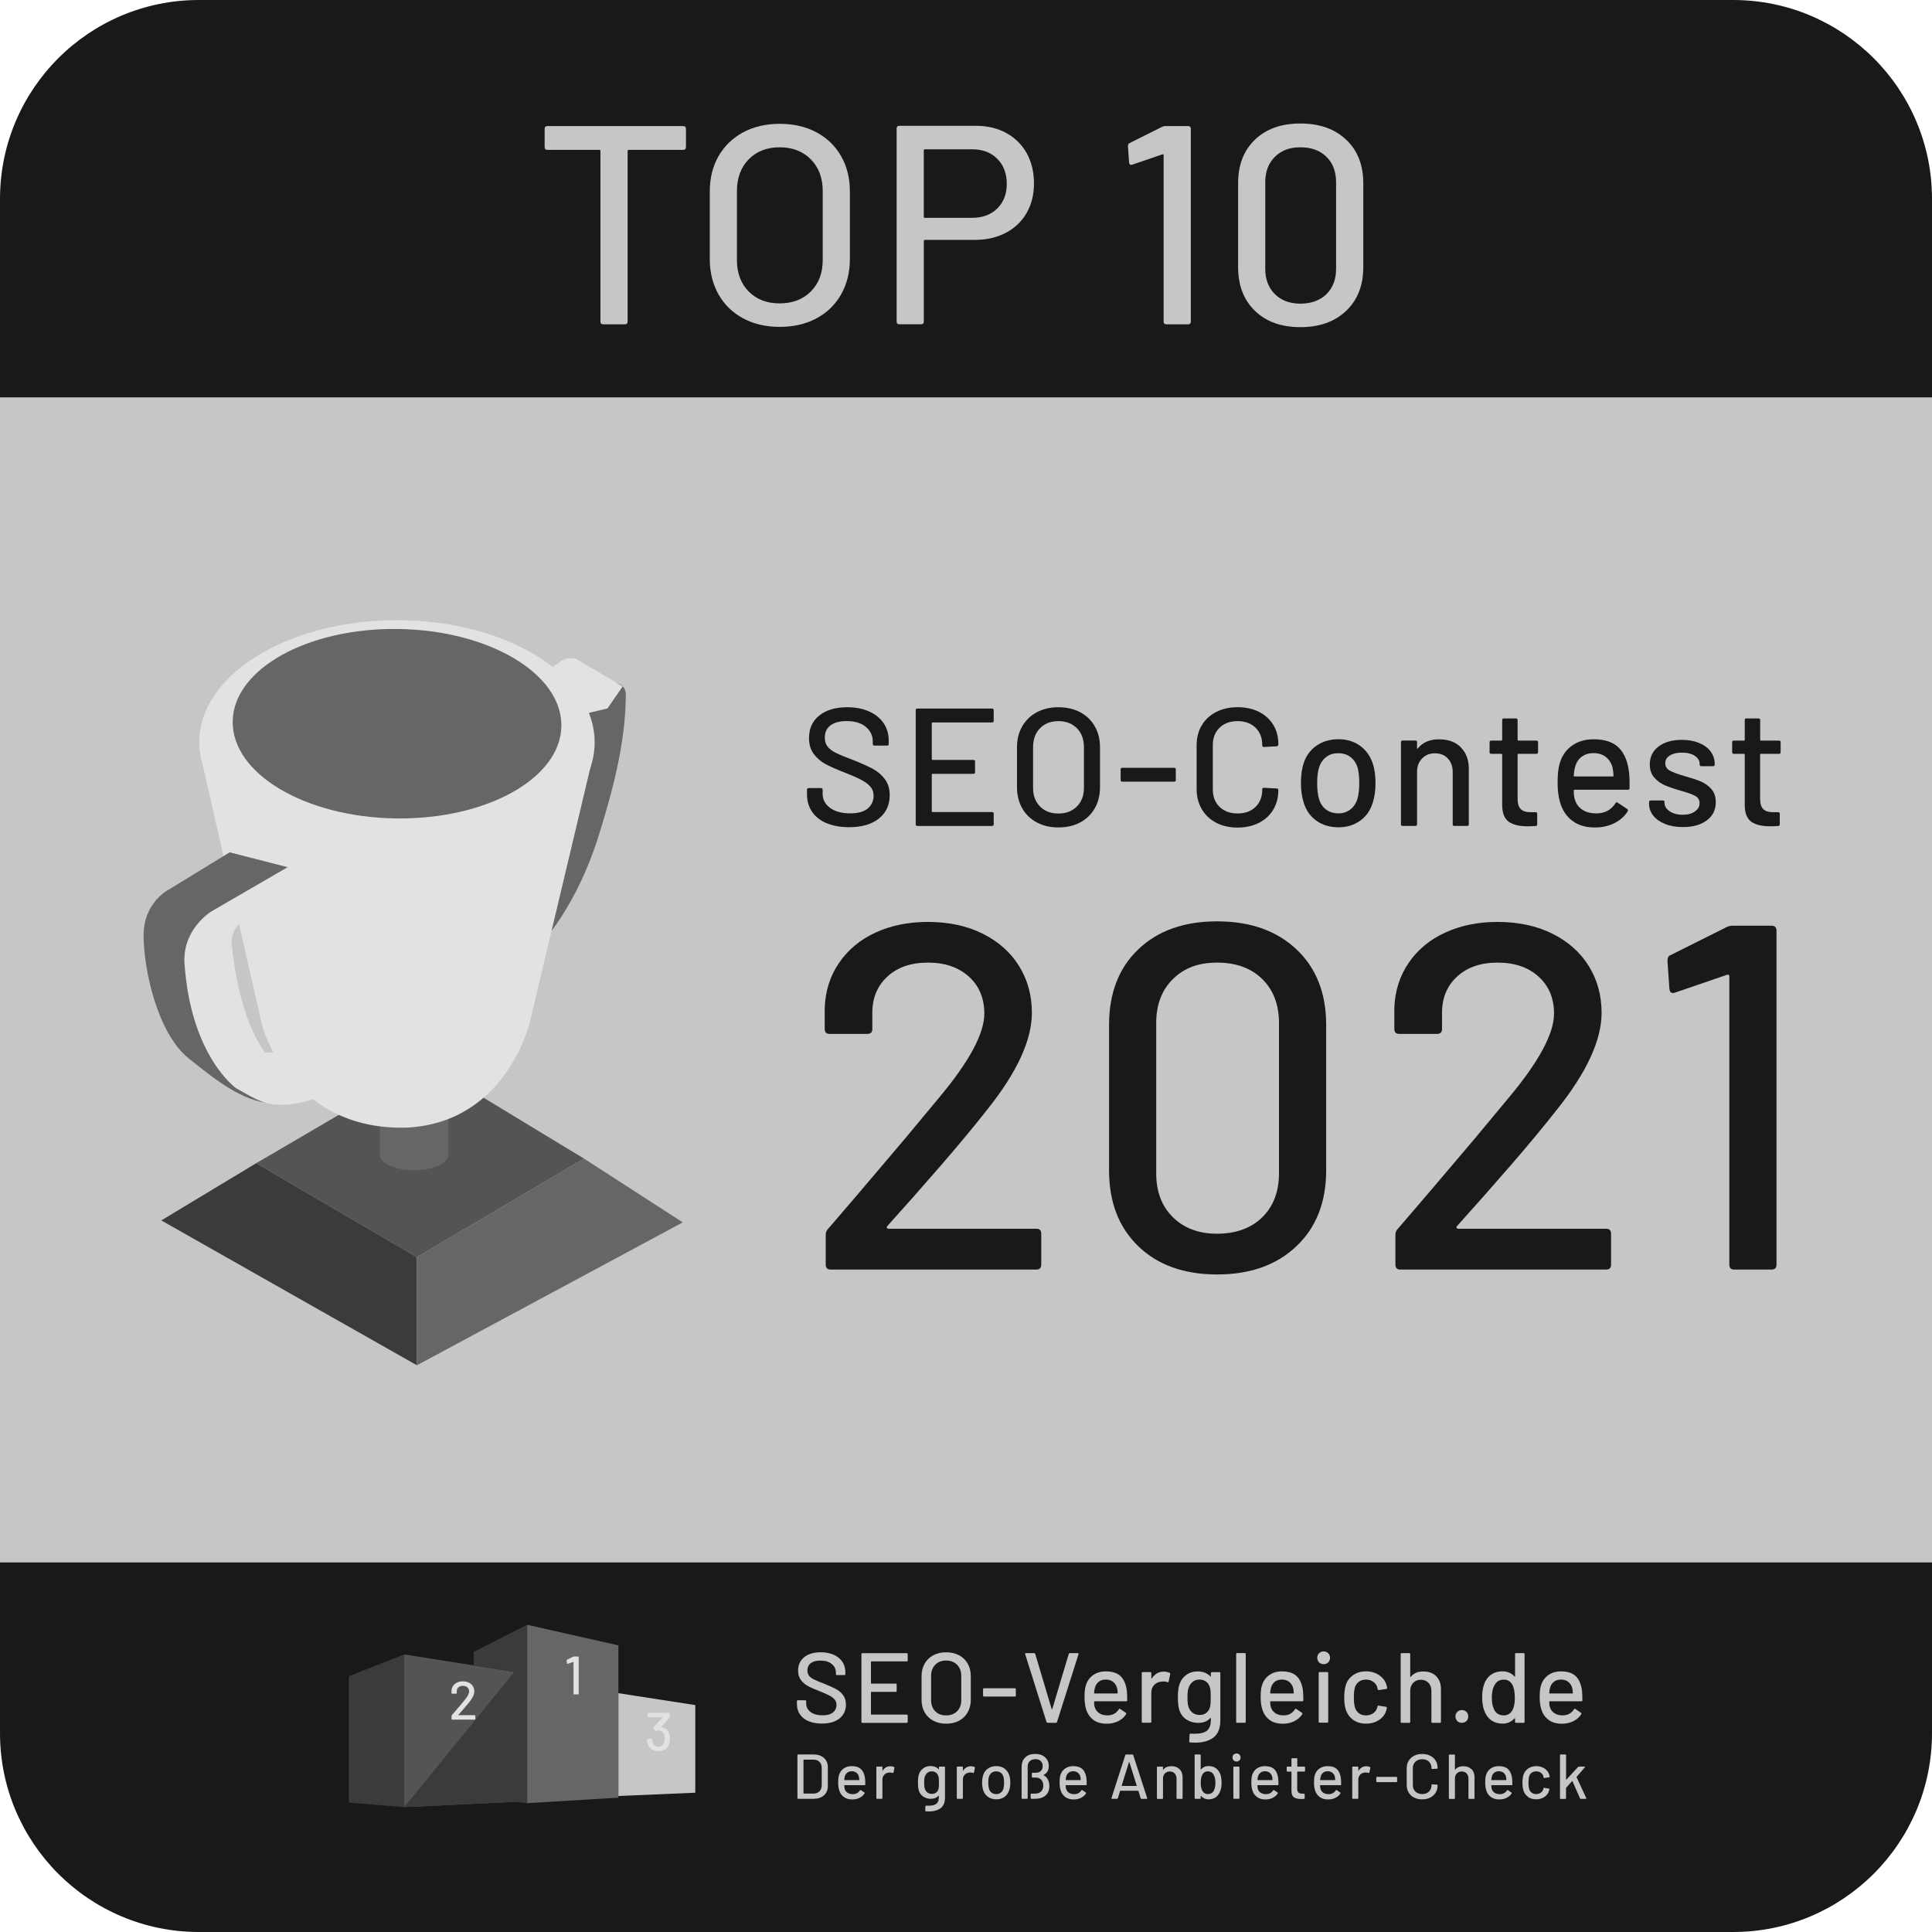 <?xml version="1.0" encoding="UTF-8"?> <svg xmlns="http://www.w3.org/2000/svg" id="Ebene_2" data-name="Ebene 2" viewBox="0 0 426.92 426.92"><defs><style> .cls-1 { fill: #e2e2e2; } .cls-2 { fill: #3b3b3b; } .cls-3 { fill: #666; } .cls-4 { fill: #191919; } .cls-5 { fill: #545454; } .cls-6 { fill: #c6c6c6; } </style></defs><g id="Ebene_2-2" data-name="Ebene 2"><g><path class="cls-4" d="M0,382.97c0,24.27,19.68,43.95,43.95,43.95h339.02c24.27,0,43.95-19.68,43.95-43.95v-37.77H0v37.77Z"></path><path class="cls-4" d="M426.92,43.95c0-24.27-19.68-43.95-43.95-43.95H43.95C19.68,0,0,19.68,0,43.95v43.91h426.92v-43.91Z"></path><rect class="cls-6" y="87.86" width="426.92" height="257.34"></rect><path class="cls-6" d="M151.58,28.49v4c0,.42-.21.63-.63.63h-12.01c-.17,0-.25.08-.25.25v37.67c0,.42-.21.63-.63.63h-4.76c-.42,0-.62-.21-.62-.63v-37.67c0-.17-.08-.25-.25-.25h-11.45c-.42,0-.63-.21-.63-.63v-4c0-.42.21-.63.63-.63h29.97c.42,0,.63.21.63.63Z"></path><path class="cls-6" d="M164.22,70.35c-2.34-1.25-4.15-3.01-5.44-5.29-1.29-2.27-1.94-4.89-1.94-7.85v-14.89c0-2.96.65-5.57,1.94-7.82,1.29-2.25,3.11-4,5.44-5.26,2.34-1.25,5.03-1.88,8.07-1.88s5.8.63,8.13,1.88,4.15,3,5.44,5.26c1.29,2.25,1.94,4.86,1.94,7.82v14.89c0,2.96-.65,5.58-1.94,7.85-1.29,2.27-3.11,4.04-5.44,5.29s-5.05,1.88-8.13,1.88-5.74-.63-8.07-1.88ZM179.17,64.41c1.75-1.75,2.63-4.07,2.63-6.95v-15.21c0-2.92-.88-5.27-2.63-7.04-1.75-1.77-4.05-2.66-6.88-2.66s-5.12.89-6.85,2.66c-1.73,1.77-2.6,4.12-2.6,7.04v15.21c0,2.88.87,5.19,2.6,6.95,1.73,1.75,4.01,2.63,6.85,2.63s5.13-.88,6.88-2.63Z"></path><path class="cls-6" d="M222.38,29.4c1.94,1.06,3.44,2.56,4.5,4.47,1.06,1.92,1.6,4.13,1.6,6.63s-.54,4.69-1.63,6.57c-1.08,1.88-2.62,3.34-4.6,4.38-1.98,1.04-4.27,1.56-6.85,1.56h-11.01c-.17,0-.25.08-.25.25v17.77c0,.42-.21.63-.63.63h-4.75c-.42,0-.63-.21-.63-.63V28.43c0-.42.21-.63.63-.63h16.89c2.54,0,4.79.53,6.73,1.6ZM220.37,46.07c1.4-1.38,2.1-3.19,2.1-5.44s-.7-4.14-2.1-5.54c-1.4-1.4-3.24-2.1-5.54-2.1h-10.45c-.17,0-.25.08-.25.25v14.64c0,.17.08.25.25.25h10.45c2.29,0,4.14-.69,5.54-2.06Z"></path><path class="cls-6" d="M257.57,27.86h4.94c.42,0,.63.21.63.63v42.55c0,.42-.21.63-.63.63h-4.75c-.42,0-.63-.21-.63-.63v-36.73c0-.08-.03-.15-.09-.19-.06-.04-.14-.04-.22,0l-6.57,2.25c-.08.04-.19.06-.31.06-.25,0-.4-.17-.44-.5l-.25-3.57c0-.42.13-.67.38-.75l7.13-3.57c.25-.12.52-.19.81-.19Z"></path><path class="cls-6" d="M277.31,68.69c-2.48-2.4-3.72-5.62-3.72-9.67v-18.52c0-4.05,1.24-7.26,3.72-9.64,2.48-2.38,5.83-3.57,10.04-3.57s7.58,1.19,10.11,3.57c2.52,2.38,3.79,5.59,3.79,9.64v18.52c0,4.05-1.26,7.27-3.79,9.67-2.52,2.4-5.89,3.6-10.11,3.6s-7.56-1.2-10.04-3.6ZM293.11,65c1.42-1.4,2.13-3.26,2.13-5.6v-19.15c0-2.34-.71-4.2-2.13-5.6-1.42-1.4-3.34-2.1-5.76-2.1s-4.21.7-5.63,2.1c-1.42,1.4-2.13,3.26-2.13,5.6v19.15c0,2.34.71,4.2,2.13,5.6,1.42,1.4,3.29,2.1,5.63,2.1s4.34-.7,5.76-2.1Z"></path><g><path class="cls-4" d="M182.68,181.92c-1.4-.59-2.47-1.43-3.22-2.52-.75-1.09-1.13-2.36-1.13-3.82v-1.07c0-.25.12-.37.37-.37h2.71c.25,0,.37.12.37.37v.89c0,1.26.54,2.3,1.63,3.11,1.09.81,2.58,1.22,4.48,1.22,1.7,0,2.99-.36,3.85-1.07.86-.72,1.3-1.66,1.3-2.82,0-.77-.22-1.42-.67-1.96-.45-.54-1.09-1.04-1.95-1.5-.85-.46-2.09-1.01-3.72-1.65-1.8-.69-3.23-1.32-4.28-1.89-1.05-.57-1.92-1.32-2.61-2.24-.69-.93-1.04-2.09-1.04-3.5,0-2.12.76-3.79,2.28-5,1.52-1.21,3.58-1.82,6.17-1.82,1.83,0,3.43.31,4.82.93,1.38.62,2.45,1.48,3.21,2.59.75,1.11,1.13,2.4,1.13,3.85v.74c0,.25-.12.37-.37.37h-2.78c-.25,0-.37-.12-.37-.37v-.56c0-1.28-.51-2.35-1.54-3.21s-2.44-1.28-4.24-1.28c-1.53,0-2.72.31-3.56.94s-1.26,1.54-1.26,2.72c0,.82.21,1.48.63,2,.42.52,1.04.98,1.87,1.39.83.41,2.09.93,3.8,1.57,1.75.69,3.17,1.33,4.26,1.91,1.09.58,1.99,1.35,2.71,2.3.72.95,1.07,2.13,1.07,3.54,0,2.17-.8,3.9-2.39,5.17s-3.79,1.91-6.58,1.91c-1.9,0-3.55-.3-4.95-.89Z"></path><path class="cls-4" d="M219.21,159.65h-13.16c-.1,0-.15.05-.15.15v7.97c0,.1.05.15.15.15h9.04c.25,0,.37.12.37.37v2.33c0,.25-.12.37-.37.37h-9.04c-.1,0-.15.05-.15.15v8.15c0,.1.05.15.15.15h13.16c.25,0,.37.12.37.37v2.33c0,.25-.12.37-.37.37h-16.49c-.25,0-.37-.12-.37-.37v-25.2c0-.25.12-.37.37-.37h16.49c.25,0,.37.12.37.37v2.33c0,.25-.12.37-.37.37Z"></path><path class="cls-4" d="M229.1,181.73c-1.38-.74-2.46-1.78-3.22-3.13-.77-1.35-1.15-2.9-1.15-4.65v-8.82c0-1.75.38-3.3,1.15-4.63.77-1.33,1.84-2.37,3.22-3.11,1.38-.74,2.98-1.11,4.78-1.11s3.43.37,4.82,1.11c1.38.74,2.46,1.78,3.22,3.11.77,1.33,1.15,2.88,1.15,4.63v8.82c0,1.75-.38,3.3-1.15,4.65-.77,1.35-1.84,2.39-3.22,3.13-1.38.74-2.99,1.11-4.82,1.11s-3.4-.37-4.78-1.11ZM237.96,178.21c1.04-1.04,1.56-2.41,1.56-4.11v-9.01c0-1.73-.52-3.12-1.56-4.17-1.04-1.05-2.4-1.57-4.08-1.57s-3.03.53-4.06,1.57c-1.02,1.05-1.54,2.44-1.54,4.17v9.01c0,1.7.51,3.08,1.54,4.11,1.02,1.04,2.38,1.56,4.06,1.56s3.04-.52,4.08-1.56Z"></path><path class="cls-4" d="M247.63,172.36v-2.33c0-.25.12-.37.37-.37h11.45c.25,0,.37.12.37.37v2.33c0,.25-.12.37-.37.37h-11.45c-.25,0-.37-.12-.37-.37Z"></path><path class="cls-4" d="M268.74,181.79c-1.37-.7-2.43-1.7-3.19-3s-1.13-2.79-1.13-4.47v-9.6c0-1.68.38-3.16,1.13-4.43.75-1.27,1.82-2.26,3.19-2.96,1.37-.7,2.95-1.06,4.73-1.06s3.35.34,4.71,1.02c1.36.68,2.41,1.64,3.17,2.87s1.13,2.67,1.13,4.3v.04c0,.12-.04.22-.11.3-.07.07-.16.11-.26.11l-2.82.15c-.25,0-.37-.11-.37-.33v-.11c0-1.58-.49-2.85-1.48-3.82-.99-.96-2.31-1.45-3.96-1.45s-2.98.48-3.98,1.45-1.5,2.24-1.5,3.82v9.86c0,1.58.5,2.85,1.5,3.82s2.33,1.45,3.98,1.45,2.98-.48,3.96-1.45c.99-.96,1.48-2.24,1.48-3.82v-.07c0-.22.12-.33.37-.33l2.82.15c.25,0,.37.12.37.37,0,1.63-.38,3.07-1.13,4.32-.75,1.25-1.81,2.22-3.17,2.91-1.36.69-2.93,1.04-4.71,1.04s-3.35-.35-4.73-1.06Z"></path><path class="cls-4" d="M290.99,181.42c-1.36-.93-2.31-2.22-2.85-3.87-.44-1.33-.67-2.84-.67-4.52s.21-3.24.63-4.45c.54-1.63,1.49-2.91,2.85-3.84,1.36-.93,2.98-1.39,4.85-1.39,1.78,0,3.33.46,4.65,1.39,1.32.93,2.27,2.19,2.83,3.8.45,1.26.67,2.74.67,4.45s-.22,3.25-.67,4.56c-.54,1.66-1.48,2.95-2.82,3.87-1.33.93-2.9,1.39-4.71,1.39s-3.42-.46-4.78-1.39ZM298.36,178.9c.74-.56,1.27-1.34,1.59-2.35.27-.94.41-2.1.41-3.48s-.12-2.53-.37-3.45c-.32-1.01-.85-1.8-1.59-2.35-.74-.56-1.64-.83-2.71-.83s-1.89.28-2.63.83-1.27,1.34-1.59,2.35c-.27.87-.41,2.01-.41,3.45s.14,2.59.41,3.48c.3,1.01.82,1.8,1.58,2.35.75.56,1.66.83,2.72.83.99,0,1.85-.28,2.59-.83Z"></path><path class="cls-4" d="M322.79,165.15c1.19,1.17,1.78,2.76,1.78,4.76v12.23c0,.25-.12.37-.37.37h-2.82c-.25,0-.37-.12-.37-.37v-11.53c0-1.24-.36-2.24-1.07-3-.72-.77-1.67-1.15-2.85-1.15s-2.11.38-2.85,1.15c-.74.77-1.11,1.75-1.11,2.96v11.56c0,.25-.12.37-.37.37h-2.82c-.25,0-.37-.12-.37-.37v-18.12c0-.25.12-.37.37-.37h2.82c.25,0,.37.12.37.37v1.33s.02.09.06.11c.04.02.07.01.09-.04,1.06-1.36,2.63-2.04,4.71-2.04s3.63.59,4.82,1.76Z"></path><path class="cls-4" d="M339.5,166.58h-4c-.1,0-.15.05-.15.15v9.82c0,1.04.24,1.78.7,2.24.47.46,1.2.69,2.19.69h1.07c.25,0,.37.12.37.37v2.3c0,.25-.12.37-.37.37-.79.05-1.36.07-1.7.07-1.88,0-3.29-.34-4.24-1.02-.95-.68-1.43-1.93-1.43-3.76v-11.08c0-.1-.05-.15-.15-.15h-2.26c-.25,0-.37-.12-.37-.37v-2.19c0-.25.12-.37.37-.37h2.26c.1,0,.15-.05.15-.15v-4.37c0-.25.12-.37.37-.37h2.67c.25,0,.37.12.37.37v4.37c0,.1.05.15.15.15h4c.25,0,.37.12.37.37v2.19c0,.25-.12.37-.37.37Z"></path><path class="cls-4" d="M360.1,174.14c0,.25-.12.37-.37.37h-11.82c-.1,0-.15.05-.15.15,0,.84.07,1.48.22,1.93.27.99.82,1.76,1.65,2.32.83.56,1.87.83,3.13.83,1.83,0,3.24-.75,4.23-2.26.12-.25.28-.28.48-.11l2.11,1.41c.17.15.21.31.11.48-.69,1.11-1.67,1.99-2.95,2.63-1.27.64-2.71.96-4.32.96-1.8,0-3.32-.39-4.56-1.19-1.24-.79-2.16-1.91-2.78-3.37-.59-1.46-.89-3.22-.89-5.3,0-1.8.14-3.17.41-4.11.44-1.7,1.33-3.05,2.67-4.04,1.33-.99,2.95-1.48,4.85-1.48,2.49,0,4.36.62,5.6,1.87,1.24,1.25,1.99,3.08,2.26,5.5.1,1.01.14,2.15.11,3.41ZM349.5,167.22c-.69.53-1.16,1.24-1.41,2.13-.17.54-.28,1.24-.33,2.08,0,.1.05.15.15.15h8.49c.1,0,.15-.05.15-.15-.05-.81-.12-1.42-.22-1.82-.25-.96-.74-1.74-1.46-2.32-.73-.58-1.64-.87-2.72-.87s-1.94.27-2.63.8Z"></path><path class="cls-4" d="M367.94,182.07c-1.12-.44-2-1.06-2.61-1.83-.62-.78-.93-1.64-.93-2.58v-.41c0-.25.12-.37.37-.37h2.67c.25,0,.37.12.37.37v.19c0,.69.38,1.3,1.13,1.82s1.71.78,2.87.78,2.01-.24,2.71-.72c.69-.48,1.04-1.09,1.04-1.83s-.32-1.25-.96-1.61-1.68-.73-3.11-1.13c-1.41-.39-2.59-.8-3.54-1.2s-1.75-.99-2.41-1.74c-.66-.75-.98-1.72-.98-2.91,0-1.65.65-2.97,1.95-3.95,1.3-.98,3.02-1.46,5.17-1.46,1.43,0,2.7.23,3.8.69,1.1.46,1.95,1.09,2.54,1.91.59.82.89,1.73.89,2.74v.11c0,.25-.12.37-.37.37h-2.59c-.25,0-.37-.12-.37-.37v-.11c0-.72-.35-1.32-1.06-1.8-.7-.48-1.66-.72-2.87-.72-1.09,0-1.97.21-2.65.63-.68.42-1.02.99-1.02,1.7s.33,1.26.98,1.63c.66.37,1.71.77,3.17,1.19,1.43.4,2.63.78,3.58,1.17.95.38,1.76.95,2.43,1.7.67.75,1,1.74,1,2.95,0,1.68-.66,3.01-1.98,4-1.32.99-3.08,1.48-5.28,1.48-1.48,0-2.79-.22-3.91-.67Z"></path><path class="cls-4" d="M393.09,166.58h-4c-.1,0-.15.05-.15.15v9.82c0,1.04.23,1.78.7,2.24.47.46,1.2.69,2.19.69h1.08c.25,0,.37.12.37.37v2.3c0,.25-.12.37-.37.37-.79.05-1.36.07-1.7.07-1.88,0-3.29-.34-4.24-1.02-.95-.68-1.43-1.93-1.43-3.76v-11.08c0-.1-.05-.15-.15-.15h-2.26c-.25,0-.37-.12-.37-.37v-2.19c0-.25.12-.37.37-.37h2.26c.1,0,.15-.05.15-.15v-4.37c0-.25.12-.37.37-.37h2.67c.25,0,.37.12.37.37v4.37c0,.1.05.15.15.15h4c.25,0,.37.12.37.37v2.19c0,.25-.12.37-.37.37Z"></path><path class="cls-4" d="M196.02,271.36c.07.11.18.16.32.16h32.67c.72,0,1.08.36,1.08,1.09v6.84c0,.72-.36,1.09-1.08,1.09h-45.47c-.72,0-1.08-.36-1.08-1.09v-6.62c0-.51.18-.94.54-1.3,2.46-2.82,8.1-9.44,16.93-19.86l7.49-9.01c6.73-8.03,10.09-14.25,10.09-18.67,0-3.4-1.14-6.13-3.42-8.19-2.28-2.06-5.3-3.09-9.06-3.09s-6.77,1.05-9.01,3.15c-2.24,2.1-3.33,4.85-3.26,8.25v3.26c0,.73-.36,1.09-1.08,1.09h-8.36c-.72,0-1.08-.36-1.08-1.09v-4.67c.14-3.76,1.21-7.09,3.2-9.98,1.99-2.89,4.68-5.12,8.08-6.67,3.4-1.55,7.23-2.33,11.5-2.33,4.63,0,8.68.87,12.15,2.61,3.47,1.74,6.15,4.12,8.03,7.16,1.88,3.04,2.82,6.48,2.82,10.31,0,6.01-3.26,13.1-9.77,21.27-2.9,3.69-6.33,7.83-10.31,12.43-3.98,4.59-7.96,9.1-11.94,13.51-.07.14-.07.27,0,.38Z"></path><path class="cls-4" d="M251.53,275.38c-4.31-4.16-6.46-9.75-6.46-16.77v-32.12c0-7.02,2.15-12.59,6.46-16.71,4.3-4.12,10.11-6.19,17.42-6.19s13.15,2.06,17.53,6.19c4.38,4.12,6.57,9.7,6.57,16.71v32.12c0,7.02-2.19,12.61-6.57,16.77-4.38,4.16-10.22,6.24-17.53,6.24s-13.12-2.08-17.42-6.24ZM278.93,268.98c2.46-2.42,3.69-5.66,3.69-9.71v-33.21c0-4.05-1.23-7.29-3.69-9.71-2.46-2.42-5.79-3.64-9.98-3.64s-7.31,1.21-9.77,3.64c-2.46,2.42-3.69,5.66-3.69,9.71v33.21c0,4.05,1.23,7.29,3.69,9.71,2.46,2.42,5.72,3.64,9.77,3.64s7.53-1.21,9.98-3.64Z"></path><path class="cls-4" d="M321.91,271.36c.07.11.18.16.33.16h32.67c.72,0,1.09.36,1.09,1.09v6.84c0,.72-.36,1.09-1.09,1.09h-45.47c-.73,0-1.09-.36-1.09-1.09v-6.62c0-.51.18-.94.54-1.3,2.46-2.82,8.1-9.44,16.93-19.86l7.49-9.01c6.73-8.03,10.09-14.25,10.09-18.67,0-3.4-1.14-6.13-3.42-8.19-2.28-2.06-5.3-3.09-9.06-3.09s-6.77,1.05-9.01,3.15c-2.24,2.1-3.33,4.85-3.26,8.25v3.26c0,.73-.36,1.09-1.09,1.09h-8.36c-.72,0-1.09-.36-1.09-1.09v-4.67c.14-3.76,1.21-7.09,3.2-9.98,1.99-2.89,4.68-5.12,8.09-6.67,3.4-1.55,7.23-2.33,11.5-2.33,4.63,0,8.68.87,12.16,2.61,3.47,1.74,6.15,4.12,8.03,7.16,1.88,3.04,2.82,6.48,2.82,10.31,0,6.01-3.26,13.1-9.77,21.27-2.89,3.69-6.33,7.83-10.31,12.43-3.98,4.59-7.96,9.1-11.94,13.51-.07.14-.07.27,0,.38Z"></path><path class="cls-4" d="M382.9,204.56h8.57c.72,0,1.09.36,1.09,1.09v73.8c0,.72-.36,1.09-1.09,1.09h-8.25c-.72,0-1.08-.36-1.08-1.09v-63.71c0-.14-.05-.25-.16-.33-.11-.07-.24-.07-.38,0l-11.4,3.91c-.15.07-.33.11-.54.11-.43,0-.69-.29-.76-.87l-.43-6.19c0-.72.22-1.16.65-1.3l12.37-6.19c.43-.22.9-.33,1.41-.33Z"></path></g><path class="cls-6" d="M178.68,380.34c-.83-.35-1.47-.85-1.91-1.5-.45-.65-.67-1.4-.67-2.27v-.64c0-.15.07-.22.22-.22h1.61c.15,0,.22.07.22.22v.53c0,.75.32,1.36.97,1.85s1.53.73,2.66.73c1.01,0,1.77-.21,2.29-.64.51-.43.77-.98.77-1.67,0-.45-.13-.84-.4-1.17-.26-.32-.65-.62-1.16-.89-.51-.27-1.24-.6-2.21-.98-1.07-.41-1.92-.78-2.54-1.12-.62-.34-1.14-.78-1.55-1.33-.41-.55-.62-1.24-.62-2.08,0-1.26.45-2.25,1.35-2.97.9-.72,2.12-1.08,3.66-1.08,1.09,0,2.04.18,2.86.55s1.46.88,1.9,1.54c.45.66.67,1.42.67,2.29v.44c0,.15-.07.22-.22.22h-1.65c-.15,0-.22-.07-.22-.22v-.33c0-.76-.3-1.4-.91-1.9-.61-.51-1.45-.76-2.52-.76-.91,0-1.61.19-2.11.56-.5.37-.75.91-.75,1.62,0,.48.12.88.37,1.19.25.31.62.58,1.11.82.49.24,1.24.55,2.25.94,1.04.41,1.88.79,2.53,1.13.65.35,1.18.8,1.61,1.36.42.56.64,1.27.64,2.1,0,1.29-.47,2.31-1.42,3.07s-2.25,1.13-3.91,1.13c-1.13,0-2.11-.18-2.94-.53Z"></path><path class="cls-6" d="M200.36,367.12h-7.81c-.06,0-.09.03-.09.09v4.73c0,.06.03.09.09.09h5.37c.15,0,.22.07.22.22v1.39c0,.15-.07.22-.22.22h-5.37c-.06,0-.09.03-.09.09v4.84c0,.06.03.09.09.09h7.81c.15,0,.22.07.22.22v1.39c0,.15-.07.22-.22.22h-9.79c-.15,0-.22-.07-.22-.22v-14.96c0-.15.07-.22.22-.22h9.79c.15,0,.22.07.22.22v1.39c0,.15-.07.22-.22.22Z"></path><path class="cls-6" d="M206.23,380.23c-.82-.44-1.46-1.06-1.91-1.86-.46-.8-.68-1.72-.68-2.76v-5.24c0-1.04.23-1.96.68-2.75.45-.79,1.09-1.41,1.91-1.85s1.77-.66,2.84-.66,2.04.22,2.86.66c.82.44,1.46,1.06,1.91,1.85.45.79.68,1.71.68,2.75v5.24c0,1.04-.23,1.96-.68,2.76-.46.8-1.09,1.42-1.91,1.86-.82.44-1.78.66-2.86.66s-2.02-.22-2.84-.66ZM211.49,378.14c.62-.62.92-1.43.92-2.44v-5.35c0-1.03-.31-1.85-.92-2.48-.62-.62-1.42-.94-2.42-.94s-1.8.31-2.41.94c-.61.62-.91,1.45-.91,2.48v5.35c0,1.01.3,1.83.91,2.44.61.62,1.41.92,2.41.92s1.8-.31,2.42-.92Z"></path><path class="cls-6" d="M217.23,374.67v-1.39c0-.15.07-.22.22-.22h6.8c.15,0,.22.07.22.22v1.39c0,.15-.07.22-.22.22h-6.8c-.15,0-.22-.07-.22-.22Z"></path><path class="cls-6" d="M231.25,380.52l-4.71-14.98-.02-.09c0-.1.07-.15.2-.15h1.78c.13,0,.22.06.26.18l3.63,12.17s.04.04.07.04.05-.01.07-.04l3.63-12.17c.04-.12.12-.18.24-.18h1.74c.16,0,.22.08.18.24l-4.75,14.98c-.04.12-.13.18-.26.18h-1.78c-.13,0-.22-.06-.26-.18Z"></path><path class="cls-6" d="M249.09,375.72c0,.15-.07.22-.22.22h-7.02c-.06,0-.09.03-.09.09,0,.5.04.88.13,1.14.16.59.49,1.04.98,1.38s1.11.5,1.86.5c1.08,0,1.92-.45,2.51-1.34.07-.15.17-.17.29-.07l1.25.84c.1.09.12.18.07.29-.41.66-.99,1.18-1.75,1.56-.76.38-1.61.57-2.56.57-1.07,0-1.97-.23-2.71-.7s-1.28-1.14-1.65-2c-.35-.87-.53-1.91-.53-3.15,0-1.07.08-1.88.24-2.44.26-1.01.79-1.81,1.58-2.4.79-.59,1.75-.88,2.88-.88,1.48,0,2.59.37,3.32,1.11.73.74,1.18,1.83,1.34,3.27.06.6.08,1.28.07,2.02ZM242.8,371.62c-.41.32-.69.74-.84,1.27-.1.32-.17.73-.2,1.23,0,.06.03.09.09.09h5.04c.06,0,.09-.03.09-.09-.03-.48-.07-.84-.13-1.08-.15-.57-.44-1.03-.87-1.38-.43-.34-.97-.52-1.62-.52s-1.15.16-1.56.47Z"></path><path class="cls-6" d="M258.48,369.67c.1.04.14.13.11.26l-.35,1.65c-.01.13-.1.18-.26.13-.25-.1-.54-.15-.88-.15l-.31.02c-.69.03-1.26.27-1.71.71-.45.45-.67,1.03-.67,1.75v6.42c0,.15-.07.22-.22.22h-1.67c-.15,0-.22-.07-.22-.22v-10.76c0-.15.07-.22.22-.22h1.67c.15,0,.22.07.22.22v1.17s.01.07.03.08c.02,0,.04,0,.05-.03.66-1.03,1.56-1.54,2.71-1.54.47,0,.89.1,1.28.29Z"></path><path class="cls-6" d="M267.77,369.5h1.67c.15,0,.22.07.22.22v10.41c0,1.77-.5,3.04-1.51,3.81-1,.76-2.35,1.14-4.04,1.14-.24,0-.6-.01-1.1-.04-.15-.01-.22-.1-.22-.24l.07-1.52c0-.06.02-.11.07-.15s.1-.06.18-.04c.21.01.51.02.9.02,1.25,0,2.15-.23,2.71-.69s.84-1.24.84-2.34v-.4s-.01-.05-.03-.07c-.02-.01-.05,0-.08.02-.62.72-1.52,1.08-2.71,1.08-.95,0-1.81-.25-2.58-.75-.77-.5-1.3-1.23-1.59-2.2-.19-.65-.29-1.54-.29-2.68,0-1.22.11-2.16.33-2.82.28-.88.77-1.59,1.49-2.12.71-.54,1.55-.8,2.52-.8,1.2,0,2.15.37,2.84,1.1.03.03.06.04.08.03.02,0,.03-.03.03-.05v-.68c0-.15.07-.22.22-.22ZM267.51,376.36c.02-.26.03-.7.03-1.32s-.01-1.05-.03-1.31c-.02-.26-.06-.5-.12-.74-.12-.54-.38-.99-.79-1.33-.41-.34-.92-.52-1.54-.52s-1.13.17-1.54.52c-.41.34-.7.79-.88,1.33-.16.44-.24,1.12-.24,2.05,0,1.01.07,1.7.22,2.07.15.54.44.99.87,1.33.43.34.96.52,1.57.52.65,0,1.17-.17,1.57-.52s.66-.79.78-1.33c.04-.23.08-.48.1-.75Z"></path><path class="cls-6" d="M273.16,380.47v-14.96c0-.15.07-.22.22-.22h1.67c.15,0,.22.07.22.22v14.96c0,.15-.07.22-.22.22h-1.67c-.15,0-.22-.07-.22-.22Z"></path><path class="cls-6" d="M288.01,375.72c0,.15-.07.22-.22.22h-7.02c-.06,0-.09.03-.09.09,0,.5.04.88.13,1.14.16.59.49,1.04.98,1.38.49.33,1.11.5,1.86.5,1.09,0,1.92-.45,2.51-1.34.07-.15.17-.17.29-.07l1.25.84c.1.09.12.18.07.29-.41.66-.99,1.18-1.75,1.56-.76.38-1.61.57-2.56.57-1.07,0-1.97-.23-2.71-.7-.73-.47-1.28-1.14-1.65-2-.35-.87-.53-1.91-.53-3.15,0-1.07.08-1.88.24-2.44.26-1.01.79-1.81,1.58-2.4.79-.59,1.75-.88,2.88-.88,1.48,0,2.59.37,3.32,1.11.73.74,1.18,1.83,1.34,3.27.06.6.08,1.28.07,2.02ZM281.71,371.62c-.41.32-.69.74-.84,1.27-.1.32-.17.73-.2,1.23,0,.06.03.09.09.09h5.04c.06,0,.09-.03.09-.09-.03-.48-.07-.84-.13-1.08-.15-.57-.44-1.03-.87-1.38s-.97-.52-1.62-.52-1.15.16-1.56.47Z"></path><path class="cls-6" d="M291.48,367.34c-.26-.26-.4-.6-.4-1.01s.13-.75.4-1.01.6-.4,1.01-.4.75.13,1.01.4c.26.26.4.6.4,1.01s-.13.75-.4,1.01c-.26.26-.6.4-1.01.4s-.75-.13-1.01-.4ZM291.39,380.45v-10.74c0-.15.07-.22.22-.22h1.67c.15,0,.22.07.22.22v10.74c0,.15-.07.22-.22.22h-1.67c-.15,0-.22-.07-.22-.22Z"></path><path class="cls-6" d="M299,380.02c-.79-.56-1.33-1.33-1.63-2.3-.22-.67-.33-1.56-.33-2.66,0-1.01.11-1.9.33-2.66.29-.94.84-1.69,1.64-2.24.8-.56,1.75-.84,2.85-.84s2.06.28,2.88.84c.82.56,1.36,1.26,1.61,2.11.09.23.15.48.18.73,0,.12-.07.19-.2.22l-1.65.24h-.04c-.1,0-.18-.07-.22-.2l-.07-.35c-.12-.5-.4-.92-.86-1.25-.46-.34-1-.51-1.65-.51s-1.17.17-1.61.51c-.44.34-.73.78-.86,1.34-.13.53-.2,1.23-.2,2.09s.07,1.54.2,2.07c.15.59.44,1.05.87,1.39s.96.51,1.59.51,1.2-.17,1.66-.51.75-.78.87-1.32c.01-.01.02-.03.01-.05,0-.02,0-.04.01-.06v-.09c.04-.12.12-.16.24-.13l1.65.26c.12.03.18.09.18.18v.09c0,.13-.04.29-.11.48-.25.89-.79,1.61-1.61,2.16-.82.54-1.78.81-2.88.81s-2.07-.28-2.86-.85Z"></path><path class="cls-6" d="M317.35,370.39c.7.7,1.06,1.64,1.06,2.83v7.26c0,.15-.07.22-.22.22h-1.67c-.15,0-.22-.07-.22-.22v-6.84c0-.73-.21-1.33-.64-1.78-.43-.45-.99-.68-1.69-.68s-1.25.23-1.69.68c-.44.46-.66,1.04-.66,1.76v6.86c0,.15-.07.22-.22.22h-1.67c-.15,0-.22-.07-.22-.22v-14.96c0-.15.07-.22.22-.22h1.67c.15,0,.22.07.22.22v4.99s.01.05.03.07c.02.02.04,0,.06-.02.63-.81,1.56-1.21,2.79-1.21s2.16.35,2.86,1.04Z"></path><path class="cls-6" d="M322.02,380.3c-.26-.26-.4-.6-.4-1.01s.13-.75.4-1.01c.26-.26.6-.4,1.01-.4s.75.13,1.01.4c.26.26.4.6.4,1.01s-.13.75-.4,1.01c-.26.26-.6.4-1.01.4s-.75-.13-1.01-.4Z"></path><path class="cls-6" d="M335,365.3h1.67c.15,0,.22.07.22.22v14.96c0,.15-.07.22-.22.22h-1.67c-.15,0-.22-.07-.22-.22v-.73s-.01-.05-.03-.07c-.02-.01-.05,0-.08.02-.32.37-.7.65-1.14.86-.44.21-.92.31-1.43.31-1.06,0-1.93-.26-2.63-.78-.7-.52-1.21-1.26-1.53-2.21-.28-.78-.42-1.72-.42-2.82,0-1.03.12-1.91.35-2.66.31-.97.81-1.72,1.52-2.27.7-.54,1.61-.81,2.71-.81.5,0,.97.1,1.42.3.45.2.83.48,1.16.85.03.03.05.04.08.02.02-.01.03-.04.03-.07v-4.91c0-.15.07-.22.22-.22ZM334.73,375.09c0-1.23-.18-2.17-.55-2.82-.42-.75-1.05-1.12-1.87-1.12-.88,0-1.53.35-1.96,1.06-.47.73-.7,1.7-.7,2.9,0,1.13.18,2.04.55,2.73.42.81,1.12,1.21,2.09,1.21.85,0,1.5-.4,1.94-1.19.34-.62.51-1.54.51-2.77Z"></path><path class="cls-6" d="M349.67,375.72c0,.15-.07.22-.22.22h-7.02c-.06,0-.09.03-.09.09,0,.5.04.88.13,1.14.16.59.49,1.04.98,1.38.49.33,1.11.5,1.86.5,1.09,0,1.92-.45,2.51-1.34.07-.15.17-.17.29-.07l1.25.84c.1.09.12.18.07.29-.41.66-.99,1.18-1.75,1.56-.76.38-1.61.57-2.56.57-1.07,0-1.97-.23-2.71-.7-.73-.47-1.28-1.14-1.65-2-.35-.87-.53-1.91-.53-3.15,0-1.07.08-1.88.24-2.44.26-1.01.79-1.81,1.58-2.4.79-.59,1.75-.88,2.88-.88,1.48,0,2.59.37,3.32,1.11.73.74,1.18,1.83,1.34,3.27.06.6.08,1.28.07,2.02ZM343.38,371.62c-.41.32-.69.74-.84,1.27-.1.32-.17.73-.2,1.23,0,.06.03.09.09.09h5.04c.06,0,.09-.03.09-.09-.03-.48-.07-.84-.13-1.08-.15-.57-.44-1.03-.87-1.38s-.97-.52-1.62-.52-1.15.16-1.56.47Z"></path><path class="cls-6" d="M176.21,397.35v-9.52c0-.09.05-.14.14-.14h3.39c.97,0,1.75.25,2.32.76.58.51.87,1.19.87,2.04v4.2c0,.85-.29,1.53-.87,2.04-.58.51-1.35.76-2.32.76h-3.39c-.09,0-.14-.05-.14-.14ZM177.61,396.33h2.18c.54,0,.97-.17,1.29-.5.32-.33.49-.78.5-1.34v-3.81c0-.56-.16-1.01-.48-1.34-.32-.33-.76-.5-1.31-.5h-2.18s-.06.02-.06.06v7.36s.02.06.06.06Z"></path><path class="cls-6" d="M191.23,394.33c0,.09-.05.14-.14.14h-4.47s-.06.02-.06.06c0,.32.03.56.08.73.1.37.31.67.62.88.31.21.71.32,1.18.32.69,0,1.22-.28,1.6-.85.05-.09.11-.11.18-.04l.8.53c.07.06.08.12.04.18-.26.42-.63.75-1.11.99-.48.24-1.02.36-1.63.36-.68,0-1.25-.15-1.72-.45s-.82-.72-1.05-1.27c-.22-.55-.34-1.22-.34-2,0-.68.05-1.2.15-1.55.17-.64.5-1.15,1.01-1.53.5-.37,1.12-.56,1.83-.56.94,0,1.65.24,2.11.71s.75,1.16.85,2.08c.04.38.05.81.04,1.29ZM187.22,391.72c-.26.2-.44.47-.53.8-.07.21-.11.47-.13.78,0,.04.02.06.06.06h3.21s.06-.02.06-.06c-.02-.31-.05-.54-.08-.69-.09-.36-.28-.66-.55-.88s-.62-.33-1.03-.33-.73.1-.99.3Z"></path><path class="cls-6" d="M197.58,390.48c.07.03.09.08.07.17l-.22,1.05c0,.08-.06.11-.17.08-.16-.07-.34-.1-.56-.1h-.2c-.44.03-.8.18-1.08.47-.28.28-.43.66-.43,1.11v4.09c0,.09-.05.14-.14.14h-1.06c-.09,0-.14-.05-.14-.14v-6.85c0-.09.05-.14.14-.14h1.06c.09,0,.14.05.14.14v.74s0,.04.02.05c.01,0,.03,0,.03-.02.42-.65.99-.98,1.72-.98.3,0,.57.06.81.18Z"></path><path class="cls-6" d="M207.62,390.37h1.06c.09,0,.14.05.14.14v6.62c0,1.13-.32,1.94-.96,2.42-.64.48-1.5.73-2.57.73-.15,0-.38,0-.7-.03-.09,0-.14-.06-.14-.15l.04-.97s.01-.07.04-.1.07-.04.11-.03c.13,0,.32.01.57.01.79,0,1.37-.15,1.72-.44.35-.29.53-.79.53-1.49v-.25s0-.03-.02-.04c-.01,0-.03,0-.05.01-.39.46-.97.69-1.72.69-.61,0-1.15-.16-1.64-.48-.49-.32-.83-.78-1.01-1.4-.12-.41-.18-.98-.18-1.71,0-.77.07-1.37.21-1.79.18-.56.49-1.01.95-1.35.45-.34.99-.51,1.6-.51.77,0,1.37.23,1.81.7.02.02.04.03.05.02.01,0,.02-.02.02-.03v-.43c0-.09.05-.14.14-.14ZM207.46,394.74c.01-.17.02-.45.02-.84s0-.67-.02-.83c-.01-.16-.04-.32-.08-.47-.08-.35-.24-.63-.5-.85-.26-.22-.59-.33-.98-.33s-.72.11-.98.33c-.26.22-.45.5-.56.85-.1.28-.15.71-.15,1.3,0,.64.05,1.08.14,1.32.09.35.28.63.55.85s.61.33,1,.33c.41,0,.75-.11,1-.33.26-.22.42-.5.5-.85.03-.15.05-.31.06-.48Z"></path><path class="cls-6" d="M215.36,390.48c.06.03.09.08.07.17l-.22,1.05c0,.08-.07.11-.17.08-.16-.07-.35-.1-.56-.1h-.2c-.44.03-.8.18-1.08.47-.29.28-.43.66-.43,1.11v4.09c0,.09-.05.14-.14.14h-1.06c-.09,0-.14-.05-.14-.14v-6.85c0-.09.05-.14.14-.14h1.06c.09,0,.14.05.14.14v.74s0,.04.02.05c.01,0,.03,0,.04-.02.42-.65.99-.98,1.72-.98.3,0,.57.06.81.18Z"></path><path class="cls-6" d="M218.35,397.08c-.51-.35-.87-.84-1.08-1.46-.17-.5-.25-1.07-.25-1.71s.08-1.22.24-1.68c.21-.62.56-1.1,1.08-1.45.51-.35,1.12-.52,1.83-.52.67,0,1.26.17,1.76.52s.86.83,1.07,1.44c.17.48.25,1.04.25,1.68s-.08,1.23-.25,1.72c-.21.63-.56,1.11-1.06,1.46s-1.1.52-1.78.52-1.29-.17-1.81-.52ZM221.13,396.13c.28-.21.48-.51.6-.89.1-.35.15-.79.15-1.32s-.05-.96-.14-1.3c-.12-.38-.32-.68-.6-.89-.28-.21-.62-.31-1.02-.31s-.71.1-.99.31c-.28.21-.48.51-.6.89-.1.33-.15.76-.15,1.3s.05.98.15,1.32c.11.38.31.68.59.89.28.21.63.32,1.03.32.37,0,.7-.1.98-.32Z"></path><path class="cls-6" d="M225.75,397.35v-6.87c0-.9.26-1.62.79-2.13.53-.52,1.26-.78,2.19-.78s1.64.24,2.19.73c.55.49.83,1.13.83,1.95,0,.47-.1.87-.29,1.2-.2.33-.48.59-.85.76-.05.02-.05.04,0,.07.39.19.7.5.93.92.23.43.34.93.34,1.5,0,.89-.29,1.57-.85,2.06-.57.49-1.37.73-2.41.73h-.73c-.09,0-.14-.05-.14-.14v-.87c0-.09.05-.14.14-.14h.85c.55,0,.99-.16,1.31-.47.32-.31.48-.75.48-1.32s-.15-.97-.45-1.28c-.3-.31-.7-.47-1.19-.48h-.74c-.09,0-.14-.05-.14-.14v-.78c0-.09.05-.14.14-.14h.74c.47,0,.83-.13,1.11-.4.27-.27.41-.62.41-1.07s-.14-.83-.42-1.11c-.28-.28-.68-.42-1.19-.42s-.92.15-1.23.43c-.32.29-.48.69-.48,1.2v6.99c0,.09-.05.14-.14.14h-1.06c-.09,0-.14-.05-.14-.14Z"></path><path class="cls-6" d="M240.16,394.33c0,.09-.05.14-.14.14h-4.47s-.06.02-.06.06c0,.32.03.56.08.73.1.37.31.67.62.88.31.21.71.32,1.18.32.69,0,1.22-.28,1.6-.85.05-.09.11-.11.18-.04l.8.53c.06.06.08.12.04.18-.26.42-.63.75-1.11.99-.48.24-1.02.36-1.63.36-.68,0-1.26-.15-1.72-.45s-.82-.72-1.05-1.27c-.22-.55-.34-1.22-.34-2,0-.68.05-1.2.15-1.55.17-.64.5-1.15,1.01-1.53.5-.37,1.12-.56,1.83-.56.94,0,1.65.24,2.11.71.47.47.75,1.16.85,2.08.04.38.05.81.04,1.29ZM236.15,391.72c-.26.2-.44.47-.53.8-.07.21-.11.47-.13.78,0,.04.02.06.06.06h3.21s.06-.02.06-.06c-.02-.31-.05-.54-.08-.69-.09-.36-.28-.66-.55-.88-.28-.22-.62-.33-1.03-.33s-.73.1-.99.3Z"></path><path class="cls-6" d="M252.06,397.38l-.5-1.64s-.03-.04-.06-.04h-3.93s-.05.01-.06.04l-.5,1.64c-.03.07-.08.11-.17.11h-1.13c-.1,0-.14-.05-.11-.15l3.07-9.53c.03-.07.08-.11.17-.11h1.4c.08,0,.14.04.17.11l3.09,9.53v.06c.01.07-.03.1-.11.1h-1.15c-.08,0-.14-.04-.17-.11ZM247.86,394.62s.03.02.05.02h3.22s.04,0,.05-.02.02-.03,0-.05l-1.62-5.19s-.02-.03-.04-.03-.03,0-.04.03l-1.62,5.19s0,.03,0,.05Z"></path><path class="cls-6" d="M260.65,390.94c.45.44.67,1.04.67,1.8v4.62c0,.09-.05.14-.14.14h-1.06c-.09,0-.14-.05-.14-.14v-4.35c0-.47-.14-.84-.41-1.13-.27-.29-.63-.43-1.08-.43s-.8.15-1.08.43c-.28.29-.42.66-.42,1.12v4.37c0,.09-.05.14-.14.14h-1.06c-.09,0-.14-.05-.14-.14v-6.85c0-.09.05-.14.14-.14h1.06c.09,0,.14.05.14.14v.5s0,.03.02.04.03,0,.04-.01c.4-.51.99-.77,1.78-.77s1.37.22,1.82.67Z"></path><path class="cls-6" d="M269.94,393.91c0,.7-.09,1.3-.27,1.79-.21.61-.53,1.08-.97,1.41-.44.33-1,.5-1.67.5-.33,0-.63-.07-.91-.2s-.52-.31-.73-.55c-.02-.02-.04-.02-.05-.01-.01,0-.02.02-.02.04v.46c0,.09-.05.14-.14.14h-1.06c-.09,0-.14-.05-.14-.14v-9.52c0-.09.05-.14.14-.14h1.06c.09,0,.14.05.14.14v3.12s0,.03.02.04c.01,0,.03,0,.05-.01.21-.23.45-.41.73-.54.29-.13.59-.19.9-.19.7,0,1.27.17,1.72.52.45.35.77.83.97,1.44.15.48.22,1.04.22,1.69ZM268.58,393.94c0-.77-.15-1.38-.45-1.85-.27-.45-.69-.67-1.25-.67-.52,0-.92.24-1.19.71-.24.43-.36,1.03-.36,1.79s.11,1.35.34,1.76c.28.5.69.76,1.23.76.62,0,1.06-.26,1.33-.77.23-.44.35-1.02.35-1.74Z"></path><path class="cls-6" d="M272.6,389c-.17-.17-.25-.38-.25-.64s.08-.48.25-.64.38-.25.64-.25.48.08.64.25.25.38.25.64-.08.48-.25.64-.38.25-.64.25-.48-.08-.64-.25ZM272.54,397.34v-6.83c0-.09.05-.14.14-.14h1.06c.09,0,.14.05.14.14v6.83c0,.09-.05.14-.14.14h-1.06c-.09,0-.14-.05-.14-.14Z"></path><path class="cls-6" d="M282.53,394.33c0,.09-.05.14-.14.14h-4.47s-.06.02-.06.06c0,.32.03.56.08.73.1.37.31.67.62.88.31.21.71.32,1.18.32.69,0,1.22-.28,1.6-.85.05-.09.11-.11.18-.04l.8.53c.06.06.08.12.04.18-.26.42-.63.75-1.11.99-.48.24-1.02.36-1.63.36-.68,0-1.26-.15-1.72-.45s-.82-.72-1.05-1.27c-.22-.55-.34-1.22-.34-2,0-.68.05-1.2.15-1.55.17-.64.5-1.15,1.01-1.53.5-.37,1.12-.56,1.83-.56.94,0,1.65.24,2.11.71.47.47.75,1.16.85,2.08.04.38.05.81.04,1.29ZM278.53,391.72c-.26.2-.44.47-.53.8-.07.21-.11.47-.13.78,0,.04.02.06.06.06h3.21s.06-.02.06-.06c-.02-.31-.05-.54-.08-.69-.09-.36-.28-.66-.55-.88-.28-.22-.62-.33-1.03-.33s-.73.1-.99.3Z"></path><path class="cls-6" d="M288.22,391.47h-1.51s-.06.02-.06.06v3.71c0,.39.09.67.27.85.18.17.45.26.83.26h.41c.09,0,.14.05.14.14v.87c0,.09-.05.14-.14.14-.3.02-.51.03-.64.03-.71,0-1.24-.13-1.6-.38-.36-.26-.54-.73-.54-1.42v-4.19s-.02-.06-.06-.06h-.85c-.09,0-.14-.05-.14-.14v-.83c0-.09.05-.14.14-.14h.85s.06-.02.06-.06v-1.65c0-.09.05-.14.14-.14h1.01c.09,0,.14.05.14.14v1.65s.02.06.06.06h1.51c.09,0,.14.05.14.14v.83c0,.09-.05.14-.14.14Z"></path><path class="cls-6" d="M296.38,394.33c0,.09-.05.14-.14.14h-4.47s-.06.02-.06.06c0,.32.03.56.08.73.1.37.31.67.62.88.31.21.71.32,1.18.32.69,0,1.22-.28,1.6-.85.05-.09.11-.11.18-.04l.8.53c.06.06.08.12.04.18-.26.42-.63.75-1.11.99-.48.24-1.02.36-1.63.36-.68,0-1.26-.15-1.72-.45s-.82-.72-1.05-1.27c-.22-.55-.34-1.22-.34-2,0-.68.05-1.2.15-1.55.17-.64.5-1.15,1.01-1.53.5-.37,1.12-.56,1.83-.56.94,0,1.65.24,2.11.71.47.47.75,1.16.85,2.08.04.38.05.81.04,1.29ZM292.38,391.72c-.26.2-.44.47-.53.8-.07.21-.11.47-.13.78,0,.04.02.06.06.06h3.21s.06-.02.06-.06c-.02-.31-.05-.54-.08-.69-.09-.36-.28-.66-.55-.88-.28-.22-.62-.33-1.03-.33s-.73.1-.99.3Z"></path><path class="cls-6" d="M302.74,390.48c.06.03.09.08.07.17l-.22,1.05c0,.08-.07.11-.17.08-.16-.07-.35-.1-.56-.1h-.2c-.44.03-.8.18-1.08.47-.29.28-.43.66-.43,1.11v4.09c0,.09-.05.14-.14.14h-1.06c-.09,0-.14-.05-.14-.14v-6.85c0-.09.05-.14.14-.14h1.06c.09,0,.14.05.14.14v.74s0,.04.02.05c.01,0,.03,0,.04-.02.42-.65.99-.98,1.72-.98.3,0,.57.06.81.18Z"></path><path class="cls-6" d="M304.12,393.66v-.88c0-.09.05-.14.14-.14h4.33c.09,0,.14.05.14.14v.88c0,.09-.05.14-.14.14h-4.33c-.09,0-.14-.05-.14-.14Z"></path><path class="cls-6" d="M312.47,397.22c-.52-.27-.92-.64-1.2-1.13-.28-.49-.43-1.05-.43-1.69v-3.63c0-.63.14-1.19.43-1.67.29-.48.69-.85,1.2-1.12.52-.27,1.11-.4,1.79-.4s1.26.13,1.78.39c.51.26.91.62,1.2,1.08.29.47.43,1.01.43,1.62h0c0,.06-.01.1-.04.13-.03.03-.06.04-.1.04l-1.06.06c-.09,0-.14-.04-.14-.13v-.04c0-.6-.19-1.08-.56-1.44-.37-.36-.87-.55-1.5-.55s-1.13.18-1.5.55c-.38.36-.57.84-.57,1.44v3.72c0,.6.19,1.08.57,1.44.38.36.88.55,1.5.55s1.12-.18,1.5-.55c.37-.36.56-.84.56-1.44v-.03c0-.08.05-.13.14-.13l1.06.06c.09,0,.14.05.14.14,0,.62-.14,1.16-.43,1.63-.28.47-.68.84-1.2,1.1-.51.26-1.11.39-1.78.39s-1.27-.13-1.79-.4Z"></path><path class="cls-6" d="M325.16,390.94c.45.44.67,1.04.67,1.8v4.62c0,.09-.05.14-.14.14h-1.06c-.09,0-.14-.05-.14-.14v-4.35c0-.47-.14-.84-.41-1.13-.27-.29-.63-.43-1.08-.43s-.8.15-1.08.43c-.28.29-.42.66-.42,1.12v4.37c0,.09-.05.14-.14.14h-1.06c-.09,0-.14-.05-.14-.14v-9.52c0-.09.05-.14.14-.14h1.06c.09,0,.14.05.14.14v3.18s0,.03.02.04c.01,0,.03,0,.03-.01.4-.51.99-.77,1.78-.77s1.37.22,1.82.67Z"></path><path class="cls-6" d="M334.21,394.33c0,.09-.05.14-.14.14h-4.47s-.06.02-.06.06c0,.32.03.56.08.73.1.37.31.67.62.88.31.21.71.32,1.18.32.69,0,1.22-.28,1.6-.85.05-.09.11-.11.18-.04l.8.53c.07.06.08.12.04.18-.26.42-.63.75-1.11.99-.48.24-1.02.36-1.63.36-.68,0-1.25-.15-1.72-.45s-.82-.72-1.05-1.27c-.22-.55-.34-1.22-.34-2,0-.68.05-1.2.15-1.55.17-.64.5-1.15,1.01-1.53.5-.37,1.12-.56,1.83-.56.94,0,1.65.24,2.11.71s.75,1.16.85,2.08c.04.38.05.81.04,1.29ZM330.2,391.72c-.26.2-.44.47-.53.8-.07.21-.11.47-.13.78,0,.04.02.06.06.06h3.21s.06-.02.06-.06c-.02-.31-.05-.54-.08-.69-.09-.36-.28-.66-.55-.88s-.62-.33-1.03-.33-.73.1-.99.3Z"></path><path class="cls-6" d="M337.67,397.07c-.5-.36-.85-.85-1.04-1.46-.14-.43-.21-.99-.21-1.69,0-.64.07-1.21.21-1.69.19-.6.53-1.07,1.04-1.43.51-.35,1.11-.53,1.81-.53s1.31.18,1.83.53c.52.35.86.8,1.02,1.34.06.15.09.3.11.46,0,.07-.04.12-.13.14l-1.05.15h-.03c-.07,0-.11-.04-.14-.13l-.04-.22c-.07-.32-.26-.58-.55-.8s-.64-.32-1.05-.32-.74.11-1.02.32c-.28.21-.46.5-.55.85-.08.34-.13.78-.13,1.33s.04.98.13,1.32c.09.37.28.67.55.88.27.21.61.32,1.01.32s.76-.11,1.06-.32c.29-.21.48-.49.55-.84,0,0,.01-.02,0-.04,0-.01,0-.03,0-.04v-.06c.03-.07.08-.1.15-.08l1.05.17c.07.02.11.06.11.11v.06c0,.08-.02.19-.07.31-.16.57-.5,1.03-1.02,1.37s-1.13.52-1.83.52-1.32-.18-1.82-.54Z"></path><path class="cls-6" d="M344.72,397.35v-9.52c0-.09.05-.14.14-.14h1.06c.09,0,.14.05.14.14v5.39s0,.03.03.04c.02,0,.03,0,.04-.01l2.59-2.81s.09-.07.17-.07h1.25c.06,0,.09.02.1.05.01.03,0,.07-.04.12l-1.81,2.09s-.02.07-.01.08l2.14,4.62v.06c.01.07-.03.11-.11.11h-1.12c-.08,0-.13-.04-.15-.11l-1.67-3.81s-.04-.05-.07-.01l-1.32,1.46s-.03.06-.03.07v2.27c0,.09-.05.14-.14.14h-1.06c-.09,0-.14-.05-.14-.14Z"></path><polygon class="cls-3" points="116.48 359.03 116.48 398.45 136.65 397.24 136.65 363.58 116.48 359.03"></polygon><polygon class="cls-6" points="153.64 376.78 153.64 396.14 136.65 396.87 136.65 374.15 153.64 376.78"></polygon><polygon class="cls-5" points="113.67 369.44 113.67 398.16 89.32 399.33 89.32 365.58 113.67 369.44"></polygon><polygon class="cls-2" points="77.08 370.4 89.32 365.58 89.32 399.33 77.08 398.33 77.08 370.4"></polygon><polygon class="cls-2" points="113.67 369.44 104.68 368.02 104.68 365.02 116.48 359.03 116.48 398.45 113.67 398.16 113.67 369.44"></polygon><polygon class="cls-2" points="89.32 399.33 113.67 369.44 113.67 398.16 89.32 399.33"></polygon><path class="cls-1" d="M126.82,366.05h.94c.08,0,.12.04.12.12v8.13c0,.08-.04.12-.12.12h-.91c-.08,0-.12-.04-.12-.12v-7.02s0-.03-.02-.04-.03,0-.04,0l-1.26.43s-.04.01-.06.01c-.05,0-.08-.03-.08-.1l-.05-.68c0-.08.02-.13.07-.14l1.36-.68s.1-.04.16-.04Z"></path><path class="cls-1" d="M101.28,378.98s.02.02.04.02h3.6c.08,0,.12.04.12.12v.75c0,.08-.04.12-.12.12h-5.01c-.08,0-.12-.04-.12-.12v-.73c0-.06.02-.1.06-.14.27-.31.89-1.04,1.87-2.19l.83-.99c.74-.88,1.11-1.57,1.11-2.06,0-.37-.13-.68-.38-.9-.25-.23-.58-.34-1-.34s-.75.12-.99.35-.37.53-.36.91v.36c0,.08-.04.12-.12.12h-.92c-.08,0-.12-.04-.12-.12v-.51c.02-.41.13-.78.35-1.1.22-.32.52-.56.89-.74s.8-.26,1.27-.26c.51,0,.96.1,1.34.29s.68.45.88.79c.21.33.31.71.31,1.14,0,.66-.36,1.44-1.08,2.34-.32.41-.7.86-1.14,1.37s-.88,1-1.32,1.49c0,.02,0,.03,0,.04Z"></path><path class="cls-1" d="M148.02,384.25c0,.42-.06.81-.19,1.17-.18.49-.47.88-.87,1.14-.41.27-.9.4-1.47.4s-1.07-.15-1.49-.44c-.42-.3-.71-.69-.88-1.2-.09-.22-.14-.54-.16-.96,0-.08.04-.12.12-.12h.92c.08,0,.12.04.12.12.02.29.05.5.1.63.08.3.23.53.45.71.22.18.49.26.82.26.61,0,1.01-.28,1.22-.83.1-.24.16-.55.16-.93,0-.41-.06-.77-.19-1.09-.22-.49-.62-.74-1.2-.74-.14,0-.31.06-.51.18-.03.02-.06.02-.07.02-.04,0-.07-.02-.1-.06l-.45-.62s-.02-.06-.02-.08.01-.05.04-.08l2.05-2.19s.02-.06-.02-.06h-3.18c-.08,0-.12-.04-.12-.12v-.75c0-.08.04-.12.12-.12h4.64c.08,0,.12.04.12.12v.86s-.02.09-.06.14l-1.82,1.99s-.02.03-.01.04.02.02.05.03c.41.04.75.17,1.03.38.28.21.49.49.65.84.16.39.24.84.24,1.35Z"></path><g><polygon class="cls-5" points="92.13 277.8 56.61 257.04 94.33 234.97 129.05 256.02 92.13 277.8"></polygon><polygon class="cls-2" points="92.13 301.69 35.64 269.68 56.61 257.04 92.13 277.8 92.13 301.69"></polygon><polygon class="cls-3" points="92.13 301.69 92.13 277.8 129.05 256.02 150.87 270.11 92.13 301.69"></polygon><ellipse class="cls-3" cx="91.51" cy="255.19" rx="7.56" ry="3.4"></ellipse><rect class="cls-3" x="83.95" y="239.01" width="15.13" height="16.36"></rect><polygon class="cls-3" points="60.6 182.22 48.98 167.31 50.07 154.81 55.77 146.81 68.93 140.56 77.48 138.98 89.65 138.15 104.78 140.67 120.36 147.57 125.72 156.01 126.15 166.98 118.04 178.16 101.82 184.96 74.63 184.96 60.6 182.22"></polygon><path class="cls-3" d="M120.36,207.58s7.07-7.73,11.68-22.14c4.6-14.42,6.19-23.57,6.25-32.01,0-2.08-2.41-3.51-5.1-1.86s-5.65,3.23-5.65,3.23l-2.74,21.6-2.8,20.94-1.64,10.25Z"></path><path class="cls-1" d="M44.04,164l.19,2.56,13.8,60.47s6.41,22.91,31.9,22.14c22.31-1.15,27.24-23.68,27.24-23.68l14.03-58.98-3.61.99-13.21,12.61-13.26,4.33-20.94-.05-17.21-5.59-11.56-9.92-4.89-6.19-2.49,1.32Z"></path><path class="cls-1" d="M87.72,137.04c-24.12,0-43.68,12.07-43.68,26.97s19.55,26.97,43.68,26.97,43.68-12.07,43.68-26.97-19.56-26.97-43.68-26.97ZM87.43,180.85c-20.06-.29-36.18-9.9-36.01-21.46.17-11.56,16.57-20.69,36.62-20.4,20.06.29,36.18,9.9,36.01,21.46-.17,11.56-16.57,20.69-36.62,20.4Z"></path><path class="cls-1" d="M137.6,151.69l-10.06-5.95s-1.75-.93-3.73.44-2.19,1.7-2.19,1.7l4.55,6.91.71,3.51,7.34-1.75,3.37-4.85Z"></path><path class="cls-3" d="M50.75,188.34l-13.43,8.22s-5.59,2.74-5.59,10.14,3.01,21.6,9.98,27.19c6.96,5.59,12.83,10.14,19.9,9.98s-1.86-5.76-1.86-5.76l-12.33-7.78-1.7-22.2,8.22-8.39,9.65-8.11-12.83-3.29Z"></path><path class="cls-1" d="M40.77,212.95c-.53-7.66,5.97-11.57,5.97-11.57l16.83-9.76.6,6.03s-7.62,4.06-10.47,5.87-2.52,5.04-2.52,5.04c1.43,13.65,5.32,23.51,10.52,27.19,5.21,3.67,7.73,1.59,7.73,1.59l2.3,4.71s-5.37,2.08-9.26,2.08-5.32-.82-10.3-3.67c0,0-9.98-6.96-11.4-27.52Z"></path><polygon class="cls-1" points="61.27 232.46 56.24 232.79 62.15 238.44 68.67 239.31 69.44 237.34 61.27 232.46"></polygon></g></g></g></svg> 